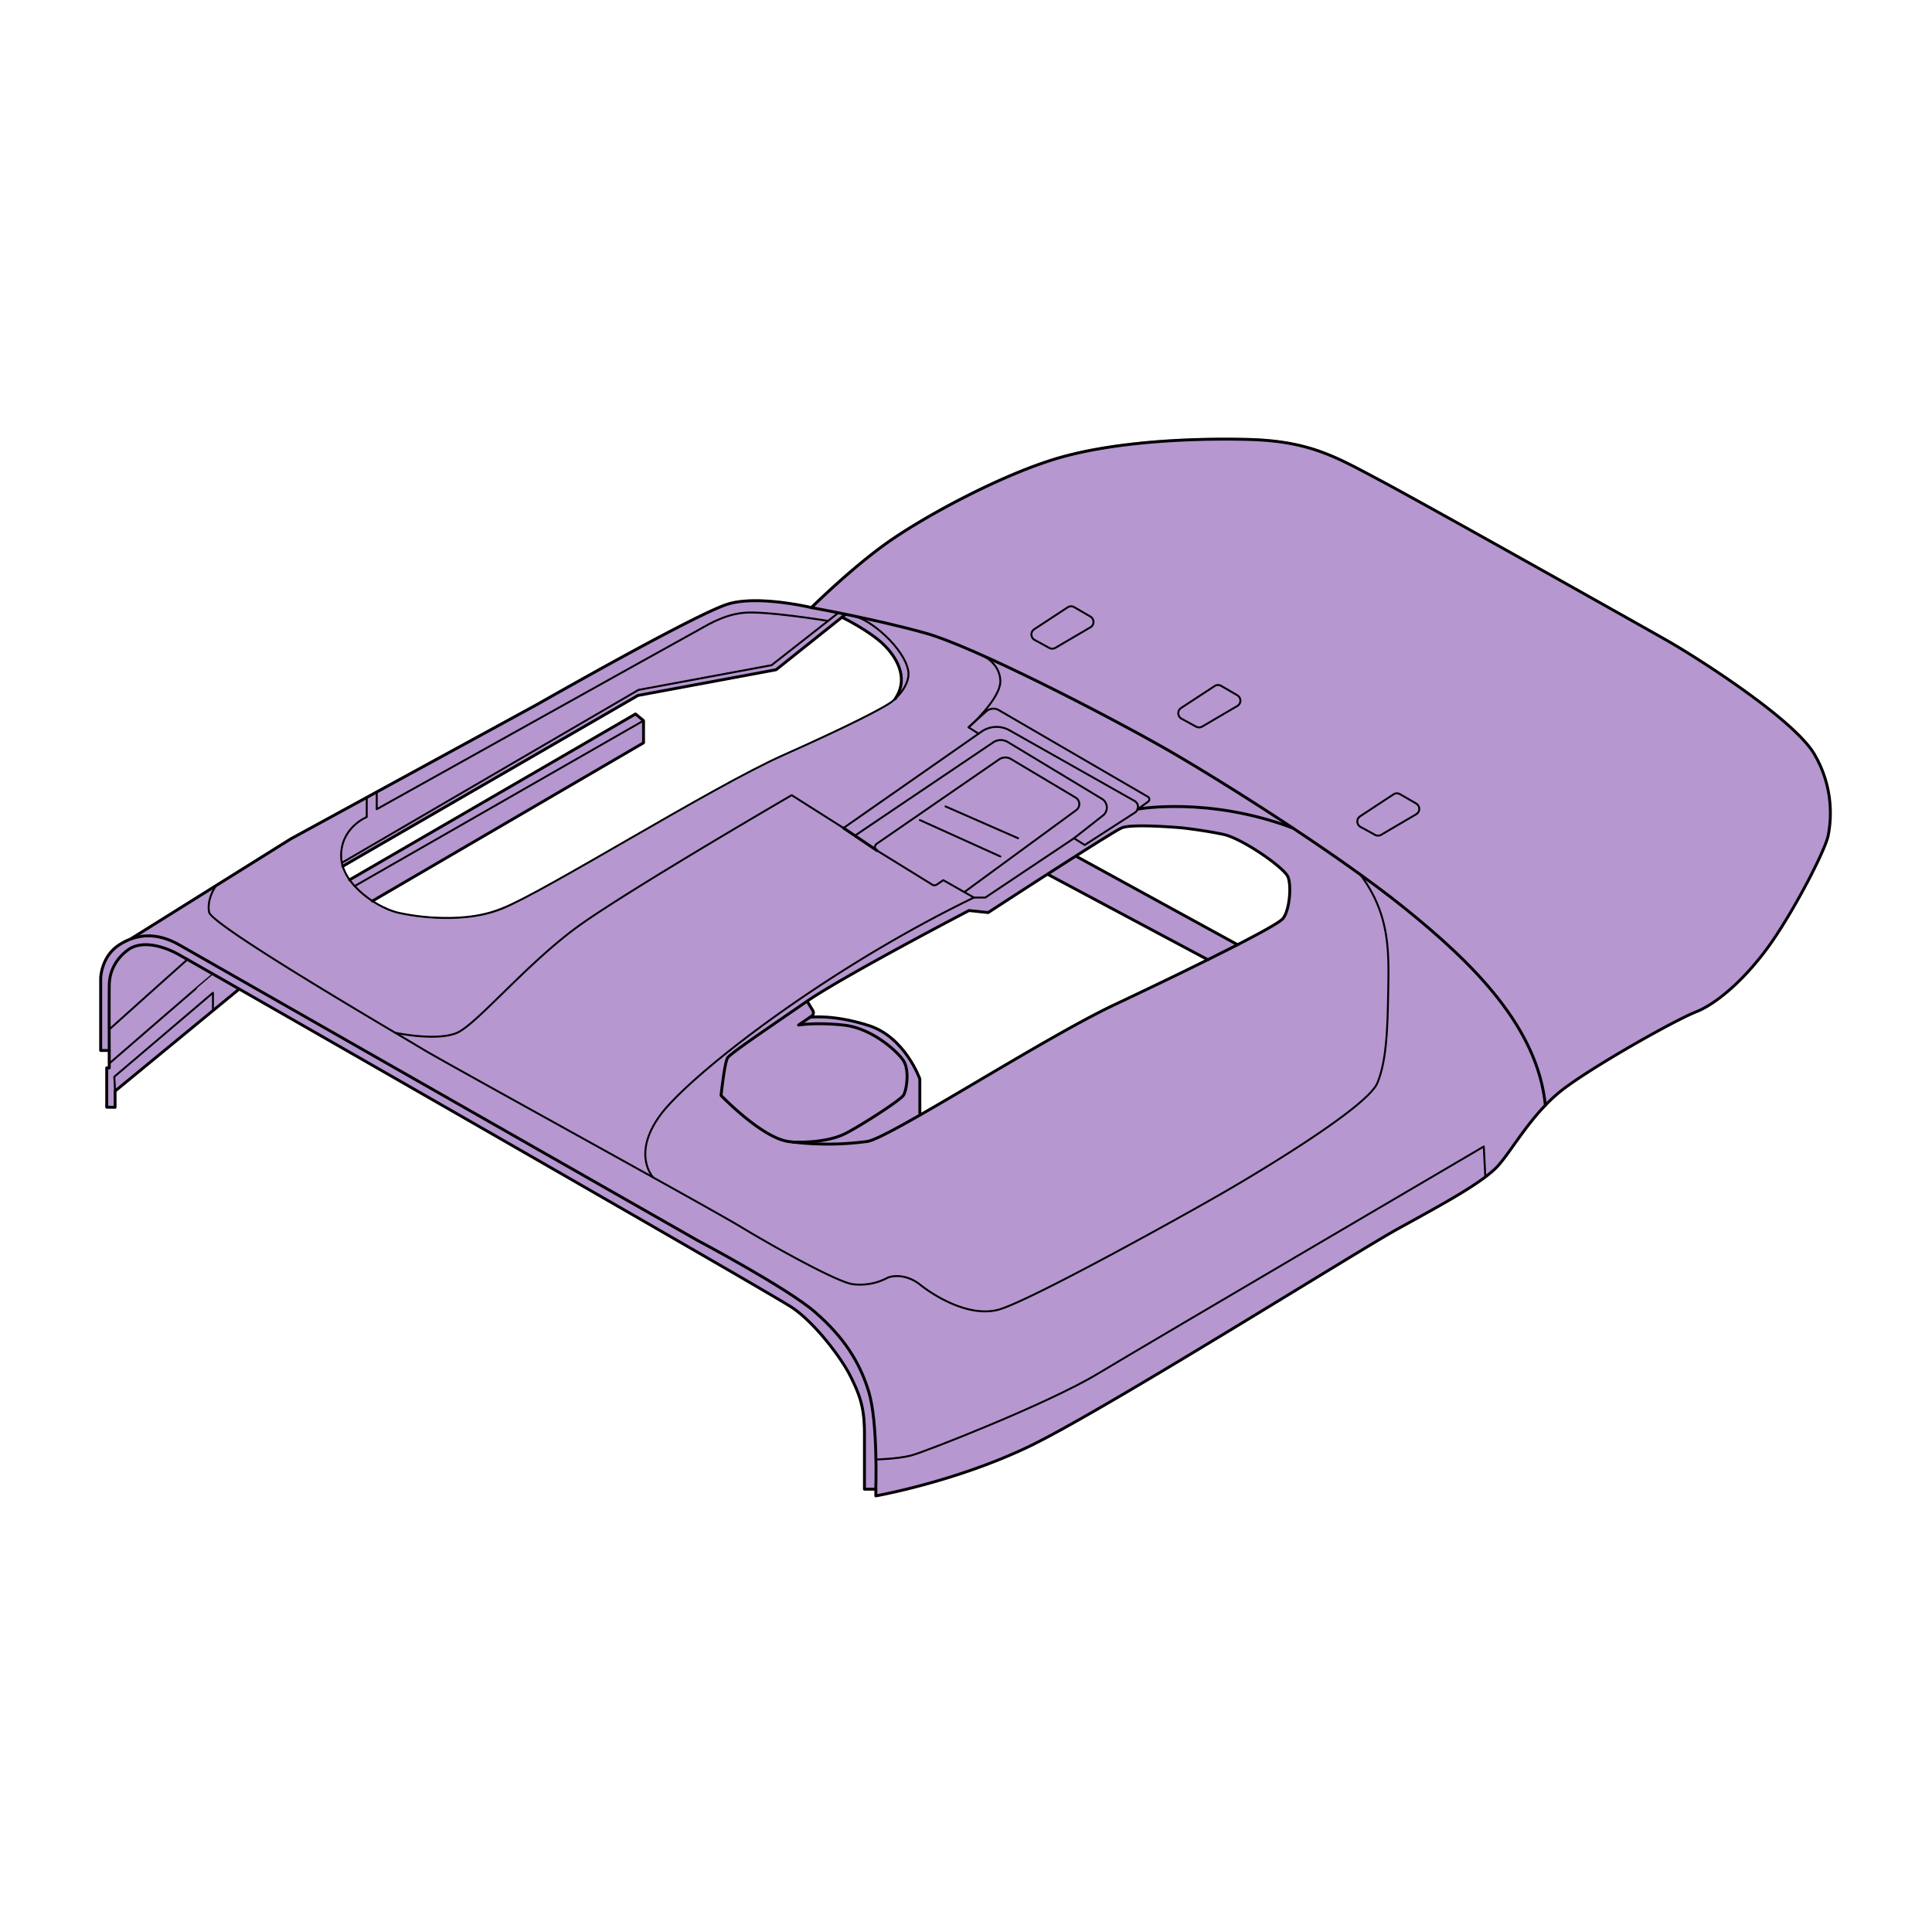 <svg viewBox="0 0 1000 1000" xmlns="http://www.w3.org/2000/svg"><defs><style>.cls-1{fill:#b697d0;}.cls-2,.cls-3{fill:none;stroke:#000;stroke-linecap:round;stroke-linejoin:round;}.cls-2{stroke-width:1.5px;}</style></defs><g id="AB5"><path d="M939.45,390.16c-10-17.76-59.87-49.8-76.88-59.47-17.56-10-126-70.9-148.32-82.77l-4.14-2.2c-19.85-10.6-34.19-18.25-64.56-19-18.85-.46-66.44-.34-101.12,10.58-28.25,8.9-64.6,28.35-84.46,42.14-18,12.5-38.16,32.13-40.37,34.29-2.87-.66-27.7-6.13-42.63-1.89-15.73,4.47-95.53,50-98.91,51.89l-128,69.87L67.39,485.27a.38.38,0,0,0-.11.11,31.26,31.26,0,0,0-6.1,3.09c-9.37,6.07-9.75,17.38-9.75,17.5v37.57a.5.5,0,0,0,.5.5h3.91c0,3.89,0,6.86,0,8h-.8a.5.5,0,0,0-.5.5v20.35a.51.51,0,0,0,.49.5l4.31.06a.67.67,0,0,0,.36-.14.51.51,0,0,0,.15-.36v-8.17l63.76-52.42C202.06,557.2,398.7,669.8,409.31,676.87c11.61,7.74,25.39,25.79,30.15,35.32,4.53,9.06,7.29,15.56,7.29,29.42v28.95a.5.5,0,0,0,.5.5h5.4v3a.46.46,0,0,0,.18.38.47.47,0,0,0,.32.12h.08c.41-.07,41.47-7.4,79.44-25.61,25.64-12.29,92.07-52.8,140.58-82.38,24.1-14.7,43.14-26.3,50.4-30.32l6-3.33c20-11,38.79-21.39,46-29.45,2.43-2.73,5-6.39,8-10.62,6.71-9.42,15.06-21.13,26.5-29.62,16.91-12.52,56.71-34.87,67.78-39.26,11.87-4.71,27.32-19,39.36-36.38C929.61,469.79,945,440,946.55,432.38A60.86,60.86,0,0,0,939.45,390.16Zm-556,11.31c-3.43,1.84-57.07,32.08-57.07,32.08s-45.24,25.94-52.92,29.86S253,473,243.57,474.17s-25.14.28-32.87-1-17.22-6.18-17.7-7l139.89-81.89V372.8l-4.15-3.43-148,85.83s-2.22-1.89-3.55-7L330,359.76l71.48-13.31,34.07-27.16s13.94,7.42,18.14,11.14,11.9,11.14,12.19,17.31.63,12.43-5.64,16.06S436.4,376.32,431,378.85,386.89,399.64,383.46,401.47ZM605.74,505.94c-2.63,1.27-21.5,10.28-26.83,12.8s-26.16,13.77-26.16,13.77-39.59,22.94-43.32,25.14-33.52,19.57-33.52,19.57V558.28s-2.26-5-3.59-7.5a78.09,78.09,0,0,0-7-9.67c-1.92-2.22-7.35-6.37-10.86-8.44s-13.38-4.36-17.53-5.22-17-1.67-17-1.67a2.44,2.44,0,0,0,.64-2.91s-3.79-3.75-1.5-5.31,38-22.49,38-22.49c4.43-2.46,44.63-24,44.63-24l9.91,1,30.75-19.66,21.89,11.68L599.52,483,625,496.55S608.37,504.67,605.74,505.94Zm60.18-34.24c-1,3.52-1.74,4.09-4.82,6s-20.67,11.1-20.67,11.1L557,443.1s22.06-13.93,24-14.71,11-1.05,18-.92,19.55,1.21,22.45,1.64A111.8,111.8,0,0,1,639,433.36c5.47,2,14.23,8.25,18.71,11.45a42.17,42.17,0,0,1,8.4,7.87c.74,1.05,1.41,5,1.46,8.3A38.76,38.76,0,0,1,665.92,471.7Z" class="cls-1"></path><path d="M56.54,543.74H52.13V506.17s.26-11.08,9.52-17.08,19.83-6.52,31.18,0,105.39,60.13,105.39,60.13l162.91,92.87S407.7,666.74,422,679.26s22.83,25.17,27.66,41.09,3.65,50.41,3.65,50.41" class="cls-2"></path><path d="M189.82,412.8v10.09s-13.52,5.41-13.25,20.41,20.32,27.79,31.3,29.48c0,0,29,6.65,51.65-2.35s108.78-63,145.57-79.43,50.87-24.07,55.37-27,10.64-10.14,9.68-16.53c-1.76-11.74-20-27.49-28.37-28.47" class="cls-3"></path><path d="M420,314.5s32.67,5.87,58.69,13.11,94.7,43,122.09,58.5,90,54.78,126,83.74,69.1,61.88,73.09,102.26" class="cls-2"></path><path d="M535.54,331.23l7.51,4.11a3.25,3.25,0,0,0,3.18,0l18.16-10.63a3.23,3.23,0,0,0,0-5.58L556,314.26a3.22,3.22,0,0,0-3.38.09l-17.32,11.36A3.22,3.22,0,0,0,535.54,331.23Z" class="cls-3"></path><path d="M611.57,372l7.51,4.11a3.25,3.25,0,0,0,3.18-.05l18.16-10.63a3.22,3.22,0,0,0,0-5.57L632.06,355a3.23,3.23,0,0,0-3.39.1l-17.32,11.35A3.23,3.23,0,0,0,611.57,372Z" class="cls-3"></path><path d="M704.18,428l7.51,4.11a3.23,3.23,0,0,0,3.17,0L733,421.47a3.22,3.22,0,0,0,0-5.57l-8.36-4.84a3.22,3.22,0,0,0-3.38.1L704,422.51A3.22,3.22,0,0,0,704.18,428Z" class="cls-3"></path><path d="M453.42,755.43s11.15-.26,18.19-2.08,71-26.87,96.52-42.26S768,593.43,768,593.43l.8,15.77" class="cls-3"></path><path d="M111.84,458.42s-4.93,6.67-3.62,13.71,100.43,64.7,111.13,71.22,147.13,81.39,164.35,91.82,49.3,28.18,57.39,29.48a30,30,0,0,0,18-3.13c3.13-1.56,10.43-1.95,17.21,3.46s24.79,16.89,40.18,13S615.61,627.61,637,615.09s71-42.79,75.91-54.52,5.3-29,5.65-48.79.68-38.89-14.48-59.1" class="cls-3"></path><polyline points="177.41 448.37 330.22 359.96 401.7 346.65 437.69 317.96" class="cls-2"></polyline><polyline points="177.41 446.3 330.48 357.09 399.35 344.3 433.94 317.19" class="cls-3"></polyline><path d="M435.77,319.49s14.81,7.14,22.34,14.87,11.73,18,5.23,27.36" class="cls-2"></path><path d="M123.81,511.93,59.57,564.74v8.41l-4.31-.06V552.74h1.31s-.14-37.31,0-43.17S59.17,497,66,491.83s17.61-2.61,26.21,2.08S398,668.83,409.78,676.65s25.54,25.93,30.33,35.51,7.34,16.14,7.34,29.64v29h5.9v3.46s40.95-7.18,79.3-25.57S701.7,648.09,723.61,636s44-23.87,51.85-32.68,18-28,34.63-40.3,56.54-34.83,67.89-39.33,26.8-18.39,39.13-36.19,27.59-47.35,29.15-55a60.16,60.16,0,0,0-7-41.87c-10.18-18-60.85-50.28-76.7-59.28s-125.8-70.83-148.3-82.76-36.2-20.35-68.48-21.14S573.35,229,544.78,238s-65.15,28.76-84.32,42.07S420,314.5,420,314.5s-26.81-6.46-42.66-2-98.8,51.85-98.8,51.85l-128,69.85L67.86,485.89" class="cls-2"></path><path d="M97,496.62c-1,.81-40.46,36.23-40.46,36.23" class="cls-3"></path><path d="M110.22,504.17c-.14-.08-53.66,46.29-53.66,46.29" class="cls-3"></path><polyline points="59.56 564.74 59.17 557.3 110.22 513.87 110.22 523.1" class="cls-3"></polyline><polyline points="192.75 466.37 333.09 384.48 333.09 373 328.94 369.56 180.96 455.39" class="cls-2"></polyline><line y2="373" x2="333.09" y1="458.64" x1="183.56" class="cls-3"></line><path d="M338.11,609.46s-11.28-11.85,3.59-32.2,84.78-75.13,162.39-112.69l-15.85-9-3.38,2.3a2.08,2.08,0,0,1-2.27.06l-28.71-17.71a2.08,2.08,0,0,1-.09-3.49l63.32-43.65a5.7,5.7,0,0,1,6.17-.2l33.45,19.94a3.91,3.91,0,0,1,.3,6.52l-57.9,42.41" class="cls-3"></path><line y2="443.3" x2="517.78" y1="424.46" x1="476.11" class="cls-3"></line><line y2="433.88" x2="526.98" y1="417.41" x1="489.41" class="cls-3"></line><path d="M501.57,471.29s-65,33.92-84.26,47.22-39.13,26.61-40.7,29-3.39,19.5-3.39,19.5,20.87,21.72,34.7,23.8a153.06,153.06,0,0,0,40.95,0c11.22-1.56,90.79-53.21,127.83-70.69s84-40.42,87.39-44.73,4.44-16.6,2.61-21.42S643,434,633.31,431.9s-21.39-3.39-21.39-3.39-25.83-2.35-31.31,0-69.13,43.83-69.13,43.83Z" class="cls-2"></path><line y2="496.75" x2="625.18" y1="452.68" x1="542.56" class="cls-2"></line><line y2="489.01" x2="640.62" y1="443.3" x1="557.19" class="cls-2"></line><path d="M504.09,464.57H510l45.91-30.69,5.54,3.49,26-16.79a3.52,3.52,0,0,0-.18-6L522.5,378a13.61,13.61,0,0,0-14.48.7l-71.43,49.88-26.81-17s-82.17,47.74-109.3,67S247,530,236.57,534.57s-32,0-32,0" class="cls-3"></path><line y2="440.22" x2="453.88" y1="428.57" x1="436.59" class="cls-2"></line><path d="M442.48,432.54l71.6-48.29a7,7,0,0,1,7.53-.19l48.76,29.43a5.24,5.24,0,0,1,.52,8.61l-15,11.78" class="cls-3"></path><path d="M589,418.78s36.52-6.65,80.07,9.79" class="cls-2"></path><path d="M508.2,339.11s9.19,3.76,9.58,13.15-16.45,24.2-16.45,24.2l5.17,3.29" class="cls-3"></path><path d="M589,418.78l5.29-3.86a1.5,1.5,0,0,0-.13-2.5L517,367.57a5.61,5.61,0,0,0-6.58.68l-9.11,8.21" class="cls-3"></path><path d="M195,410v8.83s157.74-88,164.13-91.43,14.22-8.83,25.18-10.16,44.3,4.14,44.3,4.14" class="cls-3"></path><path d="M476.11,576.38v-17.9s-7.63-21.65-26.41-27.65-30.47-4.27-30.47-4.27" class="cls-2"></path><path d="M410.42,591.12s16.58,1,27.27-4.47c8.41-4.32,28.44-17.22,30-19.82s3.13-12.79,0-17.74-16.57-17-31.11-18.52-23.26,0-23.26,0l6.76-4.59a2.17,2.17,0,0,0,.64-2.91L418,518.58" class="cls-2"></path></g></svg>